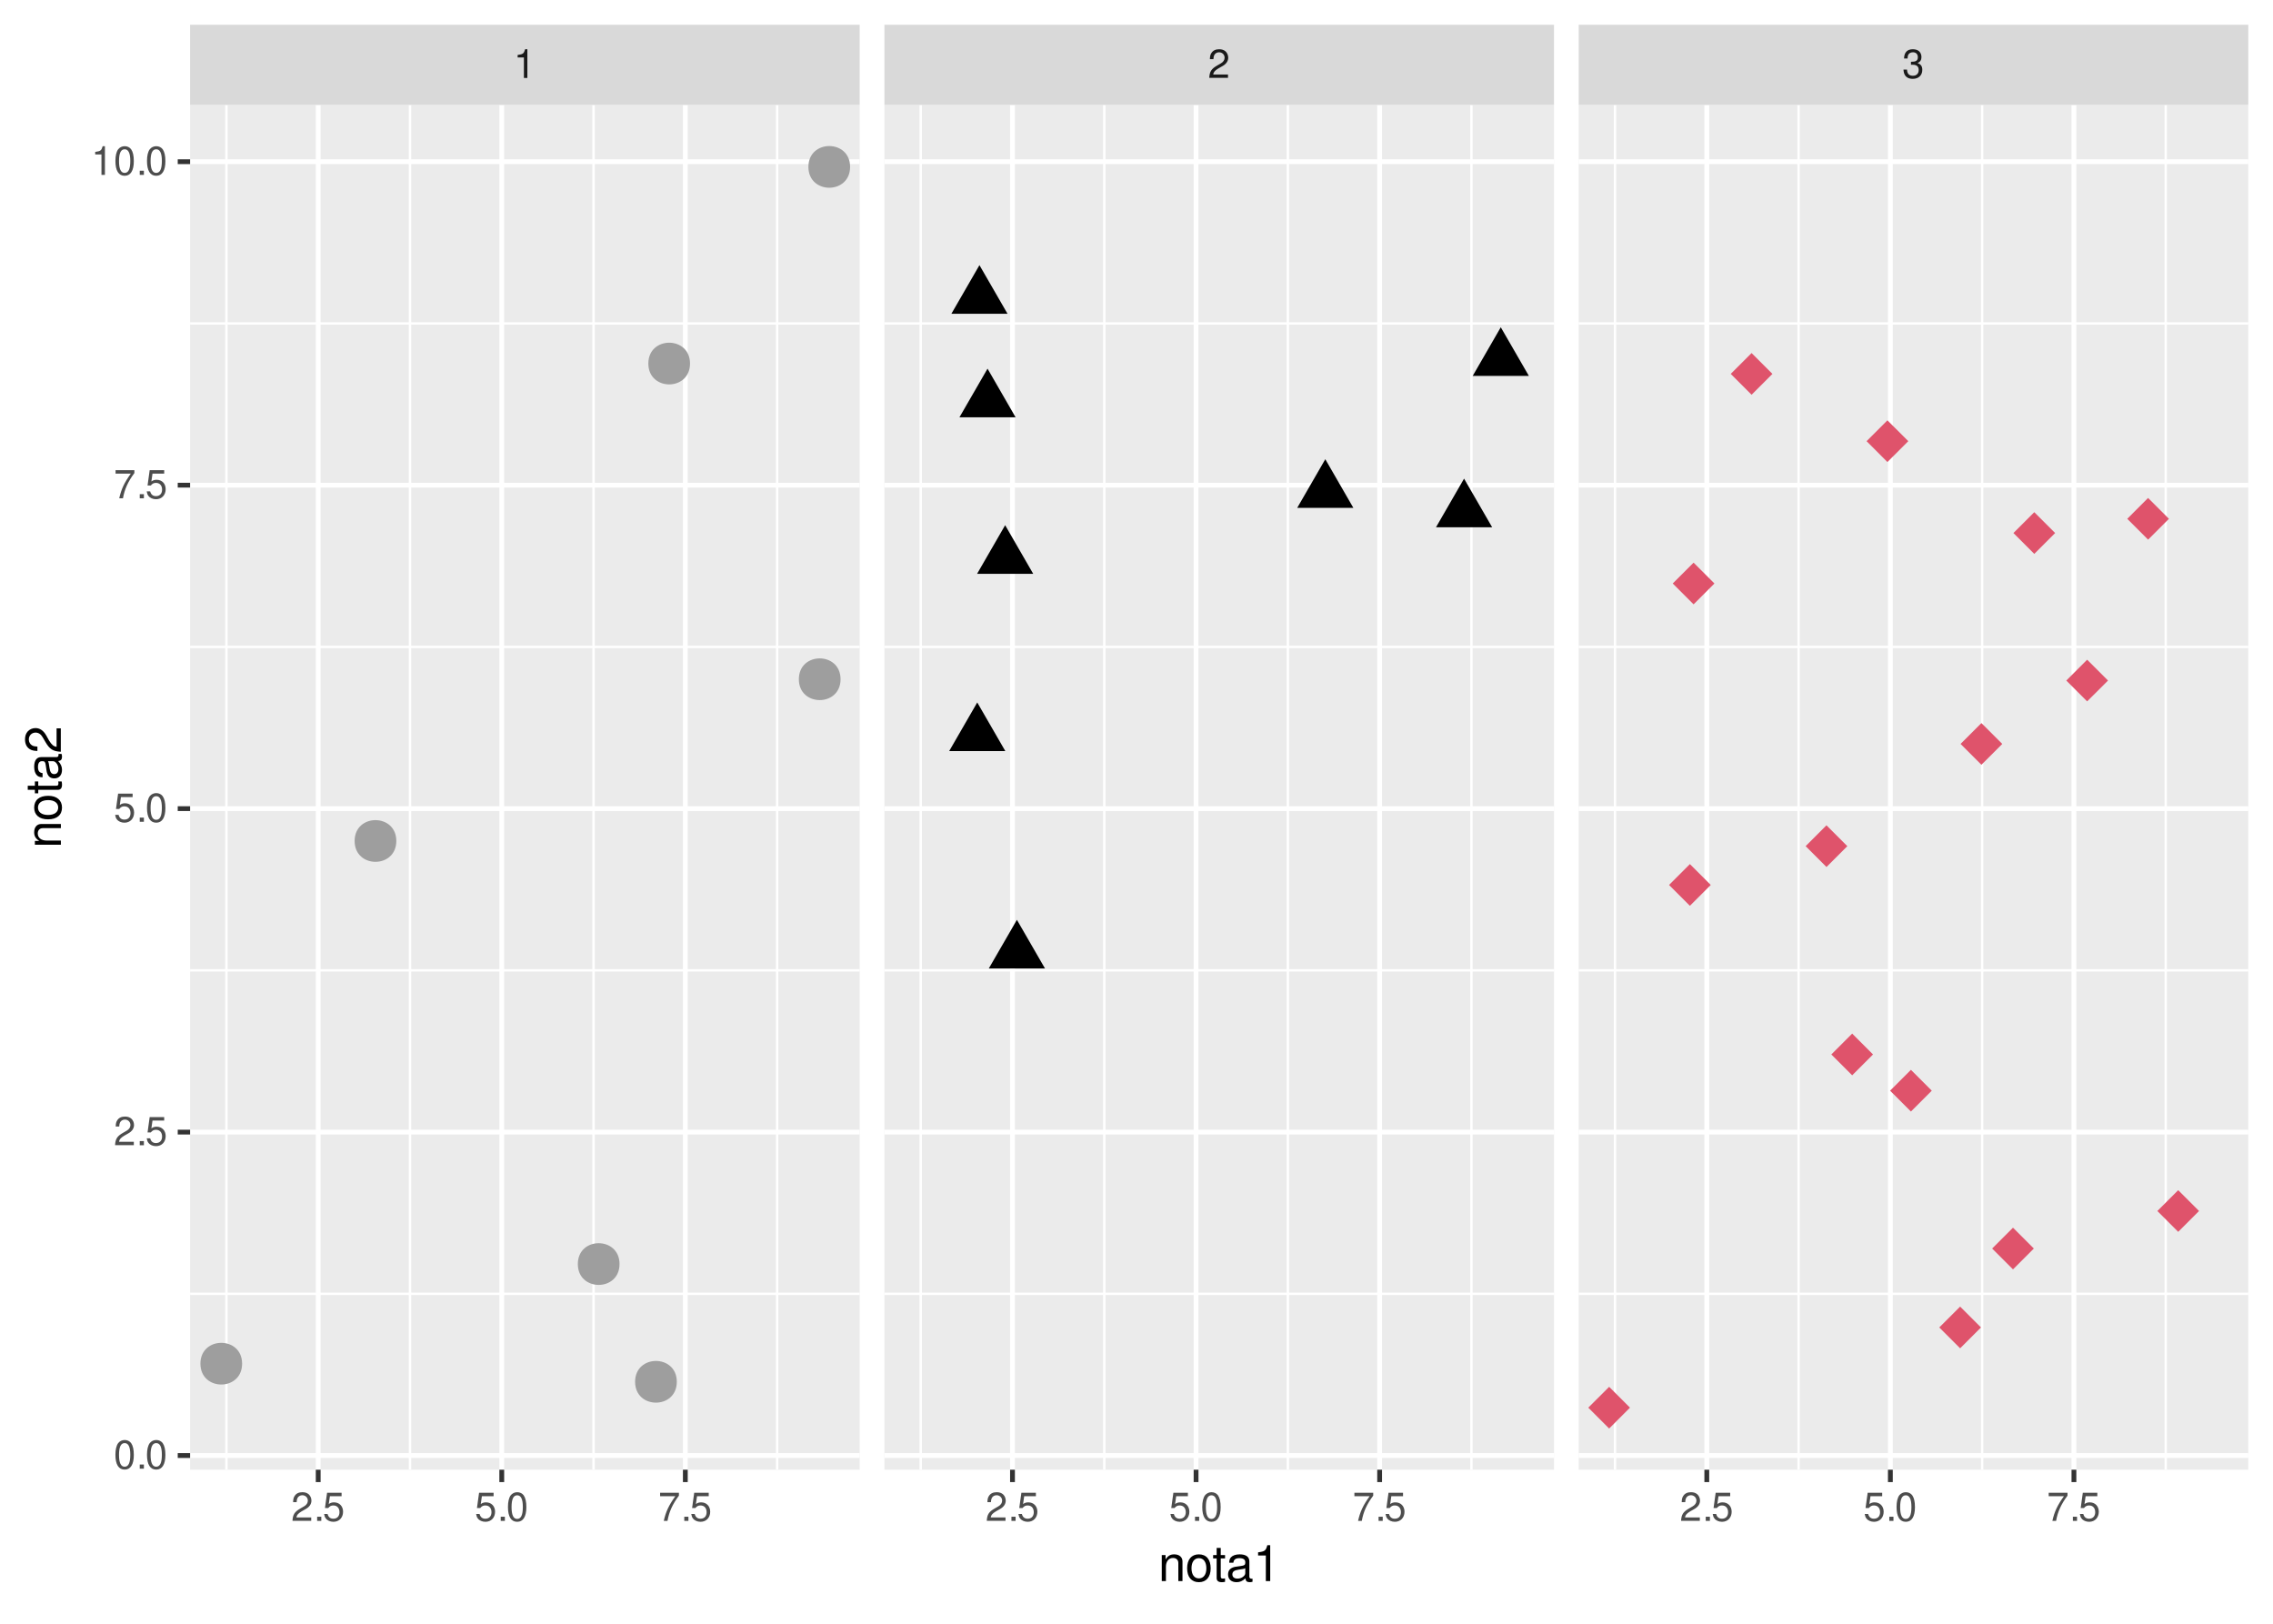 <?xml version="1.0" encoding="UTF-8"?>
<svg xmlns="http://www.w3.org/2000/svg" xmlns:xlink="http://www.w3.org/1999/xlink" width="504" height="360" viewBox="0 0 504 360">
<defs>
<g>
<g id="glyph-0-0">
<path d="M 2.281 -4.531 L 2.281 0 L 3.047 0 L 3.047 -6.359 L 2.547 -6.359 C 2.266 -5.391 2.094 -5.25 0.891 -5.094 L 0.891 -4.531 Z M 2.281 -4.531 "/>
</g>
<g id="glyph-0-1">
<path d="M 4.453 -0.766 L 1.172 -0.766 C 1.25 -1.297 1.531 -1.625 2.297 -2.094 L 3.172 -2.594 C 4.047 -3.062 4.5 -3.719 4.5 -4.5 C 4.5 -5.031 4.281 -5.531 3.922 -5.875 C 3.547 -6.203 3.094 -6.359 2.5 -6.359 C 1.703 -6.359 1.125 -6.078 0.781 -5.531 C 0.547 -5.203 0.453 -4.797 0.438 -4.156 L 1.219 -4.156 C 1.234 -4.594 1.297 -4.844 1.406 -5.062 C 1.594 -5.438 2 -5.688 2.469 -5.688 C 3.172 -5.688 3.703 -5.172 3.703 -4.484 C 3.703 -3.969 3.406 -3.531 2.859 -3.219 L 2.047 -2.75 C 0.75 -2 0.375 -1.406 0.297 -0.016 L 4.453 -0.016 Z M 4.453 -0.766 "/>
</g>
<g id="glyph-0-2">
<path d="M 1.938 -2.922 L 2.359 -2.922 C 3.203 -2.922 3.656 -2.531 3.656 -1.766 C 3.656 -0.969 3.172 -0.484 2.375 -0.484 C 1.516 -0.484 1.109 -0.922 1.062 -1.844 L 0.281 -1.844 C 0.312 -1.344 0.406 -1 0.547 -0.719 C 0.875 -0.109 1.484 0.203 2.344 0.203 C 3.625 0.203 4.453 -0.578 4.453 -1.781 C 4.453 -2.594 4.141 -3.031 3.391 -3.297 C 3.969 -3.531 4.266 -3.969 4.266 -4.609 C 4.266 -5.703 3.547 -6.359 2.359 -6.359 C 1.109 -6.359 0.438 -5.656 0.406 -4.312 L 1.188 -4.312 C 1.203 -4.703 1.234 -4.922 1.328 -5.109 C 1.5 -5.469 1.891 -5.688 2.375 -5.688 C 3.062 -5.688 3.469 -5.266 3.469 -4.578 C 3.469 -4.141 3.312 -3.859 2.969 -3.719 C 2.766 -3.625 2.484 -3.594 1.938 -3.578 Z M 1.938 -2.922 "/>
</g>
<g id="glyph-0-3">
<path d="M 1.688 -0.922 L 0.766 -0.922 L 0.766 0 L 1.688 0 Z M 1.688 -0.922 "/>
</g>
<g id="glyph-0-4">
<path d="M 4.188 -6.234 L 0.969 -6.234 L 0.5 -2.844 L 1.219 -2.844 C 1.578 -3.266 1.875 -3.422 2.359 -3.422 C 3.203 -3.422 3.719 -2.844 3.719 -1.922 C 3.719 -1.031 3.203 -0.484 2.359 -0.484 C 1.688 -0.484 1.266 -0.828 1.078 -1.531 L 0.312 -1.531 C 0.406 -1.016 0.5 -0.781 0.688 -0.547 C 1.031 -0.078 1.672 0.203 2.375 0.203 C 3.641 0.203 4.516 -0.719 4.516 -2.031 C 4.516 -3.266 3.688 -4.109 2.5 -4.109 C 2.062 -4.109 1.703 -4 1.344 -3.734 L 1.594 -5.469 L 4.188 -5.469 Z M 4.188 -6.234 "/>
</g>
<g id="glyph-0-5">
<path d="M 2.422 -6.359 C 1.844 -6.359 1.312 -6.094 0.984 -5.672 C 0.578 -5.109 0.375 -4.25 0.375 -3.078 C 0.375 -0.938 1.078 0.203 2.422 0.203 C 3.734 0.203 4.453 -0.938 4.453 -3.031 C 4.453 -4.25 4.266 -5.078 3.859 -5.672 C 3.531 -6.109 3.016 -6.359 2.422 -6.359 Z M 2.422 -5.672 C 3.25 -5.672 3.672 -4.828 3.672 -3.094 C 3.672 -1.281 3.266 -0.438 2.406 -0.438 C 1.578 -0.438 1.172 -1.312 1.172 -3.062 C 1.172 -4.828 1.578 -5.672 2.422 -5.672 Z M 2.422 -5.672 "/>
</g>
<g id="glyph-0-6">
<path d="M 4.578 -6.234 L 0.406 -6.234 L 0.406 -5.469 L 3.781 -5.469 C 2.281 -3.359 1.688 -2.047 1.219 0 L 2.047 0 C 2.391 -2 3.172 -3.719 4.578 -5.594 Z M 4.578 -6.234 "/>
</g>
<g id="glyph-1-0">
<path d="M 0.766 -5.766 L 0.766 0 L 1.688 0 L 1.688 -3.172 C 1.688 -4.359 2.312 -5.125 3.25 -5.125 C 3.984 -5.125 4.438 -4.688 4.438 -4 L 4.438 0 L 5.359 0 L 5.359 -4.359 C 5.359 -5.312 4.641 -5.922 3.531 -5.922 C 2.672 -5.922 2.125 -5.594 1.609 -4.797 L 1.609 -5.766 Z M 0.766 -5.766 "/>
</g>
<g id="glyph-1-1">
<path d="M 2.984 -5.922 C 1.359 -5.922 0.391 -4.781 0.391 -2.844 C 0.391 -0.891 1.359 0.25 3 0.25 C 4.625 0.25 5.609 -0.906 5.609 -2.797 C 5.609 -4.797 4.656 -5.922 2.984 -5.922 Z M 3 -5.078 C 4.031 -5.078 4.656 -4.234 4.656 -2.812 C 4.656 -1.438 4.016 -0.594 3 -0.594 C 1.984 -0.594 1.359 -1.438 1.359 -2.844 C 1.359 -4.234 1.984 -5.078 3 -5.078 Z M 3 -5.078 "/>
</g>
<g id="glyph-1-2">
<path d="M 2.797 -5.766 L 1.844 -5.766 L 1.844 -7.344 L 0.938 -7.344 L 0.938 -5.766 L 0.156 -5.766 L 0.156 -5.016 L 0.938 -5.016 L 0.938 -0.656 C 0.938 -0.062 1.328 0.25 2.047 0.25 C 2.281 0.25 2.484 0.234 2.797 0.172 L 2.797 -0.594 C 2.656 -0.562 2.547 -0.547 2.359 -0.547 C 1.953 -0.547 1.844 -0.656 1.844 -1.062 L 1.844 -5.016 L 2.797 -5.016 Z M 2.797 -5.766 "/>
</g>
<g id="glyph-1-3">
<path d="M 5.891 -0.531 C 5.781 -0.516 5.734 -0.516 5.688 -0.516 C 5.375 -0.516 5.188 -0.688 5.188 -0.969 L 5.188 -4.359 C 5.188 -5.375 4.438 -5.922 3.031 -5.922 C 2.172 -5.922 1.5 -5.688 1.109 -5.266 C 0.844 -4.969 0.734 -4.625 0.719 -4.062 L 1.641 -4.062 C 1.719 -4.766 2.141 -5.078 2.984 -5.078 C 3.828 -5.078 4.281 -4.781 4.281 -4.219 L 4.281 -3.984 C 4.266 -3.594 4.062 -3.438 3.328 -3.344 C 2.031 -3.172 1.828 -3.141 1.469 -2.984 C 0.797 -2.703 0.469 -2.203 0.469 -1.453 C 0.469 -0.406 1.188 0.25 2.359 0.25 C 3.078 0.25 3.656 0 4.312 -0.594 C 4.375 0 4.656 0.25 5.266 0.25 C 5.453 0.25 5.578 0.234 5.891 0.156 Z M 4.281 -1.812 C 4.281 -1.5 4.188 -1.312 3.922 -1.062 C 3.547 -0.719 3.094 -0.547 2.547 -0.547 C 1.844 -0.547 1.422 -0.891 1.422 -1.469 C 1.422 -2.078 1.812 -2.391 2.812 -2.531 C 3.781 -2.656 3.969 -2.703 4.281 -2.844 Z M 4.281 -1.812 "/>
</g>
<g id="glyph-1-4">
<path d="M 2.844 -5.672 L 2.844 0 L 3.812 0 L 3.812 -7.953 L 3.172 -7.953 C 2.844 -6.734 2.625 -6.562 1.125 -6.375 L 1.125 -5.672 Z M 2.844 -5.672 "/>
</g>
<g id="glyph-2-0">
<path d="M -5.766 -0.766 L 0 -0.766 L 0 -1.688 L -3.172 -1.688 C -4.359 -1.688 -5.125 -2.312 -5.125 -3.25 C -5.125 -3.984 -4.688 -4.438 -4 -4.438 L 0 -4.438 L 0 -5.359 L -4.359 -5.359 C -5.312 -5.359 -5.922 -4.641 -5.922 -3.531 C -5.922 -2.672 -5.594 -2.125 -4.797 -1.609 L -5.766 -1.609 Z M -5.766 -0.766 "/>
</g>
<g id="glyph-2-1">
<path d="M -5.922 -2.984 C -5.922 -1.359 -4.781 -0.391 -2.844 -0.391 C -0.891 -0.391 0.25 -1.359 0.25 -3 C 0.25 -4.625 -0.906 -5.609 -2.797 -5.609 C -4.797 -5.609 -5.922 -4.656 -5.922 -2.984 Z M -5.078 -3 C -5.078 -4.031 -4.234 -4.656 -2.812 -4.656 C -1.438 -4.656 -0.594 -4.016 -0.594 -3 C -0.594 -1.984 -1.438 -1.359 -2.844 -1.359 C -4.234 -1.359 -5.078 -1.984 -5.078 -3 Z M -5.078 -3 "/>
</g>
<g id="glyph-2-2">
<path d="M -5.766 -2.797 L -5.766 -1.844 L -7.344 -1.844 L -7.344 -0.938 L -5.766 -0.938 L -5.766 -0.156 L -5.016 -0.156 L -5.016 -0.938 L -0.656 -0.938 C -0.062 -0.938 0.25 -1.328 0.25 -2.047 C 0.25 -2.281 0.234 -2.484 0.172 -2.797 L -0.594 -2.797 C -0.562 -2.656 -0.547 -2.547 -0.547 -2.359 C -0.547 -1.953 -0.656 -1.844 -1.062 -1.844 L -5.016 -1.844 L -5.016 -2.797 Z M -5.766 -2.797 "/>
</g>
<g id="glyph-2-3">
<path d="M -0.531 -5.891 C -0.516 -5.781 -0.516 -5.734 -0.516 -5.688 C -0.516 -5.375 -0.688 -5.188 -0.969 -5.188 L -4.359 -5.188 C -5.375 -5.188 -5.922 -4.438 -5.922 -3.031 C -5.922 -2.172 -5.688 -1.5 -5.266 -1.109 C -4.969 -0.844 -4.625 -0.734 -4.062 -0.719 L -4.062 -1.641 C -4.766 -1.719 -5.078 -2.141 -5.078 -2.984 C -5.078 -3.828 -4.781 -4.281 -4.219 -4.281 L -3.984 -4.281 C -3.594 -4.266 -3.438 -4.062 -3.344 -3.328 C -3.172 -2.031 -3.141 -1.828 -2.984 -1.469 C -2.703 -0.797 -2.203 -0.469 -1.453 -0.469 C -0.406 -0.469 0.25 -1.188 0.25 -2.359 C 0.25 -3.078 0 -3.656 -0.594 -4.312 C 0 -4.375 0.25 -4.656 0.25 -5.266 C 0.25 -5.453 0.234 -5.578 0.156 -5.891 Z M -1.812 -4.281 C -1.5 -4.281 -1.312 -4.188 -1.062 -3.922 C -0.719 -3.547 -0.547 -3.094 -0.547 -2.547 C -0.547 -1.844 -0.891 -1.422 -1.469 -1.422 C -2.078 -1.422 -2.391 -1.812 -2.531 -2.812 C -2.656 -3.781 -2.703 -3.969 -2.844 -4.281 Z M -1.812 -4.281 "/>
</g>
<g id="glyph-2-4">
<path d="M -0.953 -5.562 L -0.953 -1.469 C -1.609 -1.562 -2.031 -1.906 -2.625 -2.875 L -3.234 -3.969 C -3.844 -5.062 -4.656 -5.625 -5.625 -5.625 C -6.297 -5.625 -6.906 -5.359 -7.344 -4.891 C -7.75 -4.438 -7.953 -3.859 -7.953 -3.125 C -7.953 -2.141 -7.594 -1.391 -6.922 -0.969 C -6.5 -0.688 -6 -0.578 -5.203 -0.547 L -5.203 -1.516 C -5.734 -1.547 -6.062 -1.609 -6.328 -1.75 C -6.812 -2 -7.109 -2.516 -7.109 -3.094 C -7.109 -3.969 -6.469 -4.625 -5.609 -4.625 C -4.969 -4.625 -4.422 -4.266 -4.031 -3.578 L -3.438 -2.562 C -2.5 -0.938 -1.75 -0.469 -0.016 -0.375 L -0.016 -5.562 Z M -0.953 -5.562 "/>
</g>
</g>
<clipPath id="clip-0">
<path clip-rule="nonzero" d="M 42.152 23.246 L 190.621 23.246 L 190.621 325.848 L 42.152 325.848 Z M 42.152 23.246 "/>
</clipPath>
<clipPath id="clip-1">
<path clip-rule="nonzero" d="M 42.152 286 L 190.621 286 L 190.621 288 L 42.152 288 Z M 42.152 286 "/>
</clipPath>
<clipPath id="clip-2">
<path clip-rule="nonzero" d="M 42.152 214 L 190.621 214 L 190.621 216 L 42.152 216 Z M 42.152 214 "/>
</clipPath>
<clipPath id="clip-3">
<path clip-rule="nonzero" d="M 42.152 143 L 190.621 143 L 190.621 144 L 42.152 144 Z M 42.152 143 "/>
</clipPath>
<clipPath id="clip-4">
<path clip-rule="nonzero" d="M 42.152 71 L 190.621 71 L 190.621 72 L 42.152 72 Z M 42.152 71 "/>
</clipPath>
<clipPath id="clip-5">
<path clip-rule="nonzero" d="M 49 23.246 L 51 23.246 L 51 325.848 L 49 325.848 Z M 49 23.246 "/>
</clipPath>
<clipPath id="clip-6">
<path clip-rule="nonzero" d="M 90 23.246 L 92 23.246 L 92 325.848 L 90 325.848 Z M 90 23.246 "/>
</clipPath>
<clipPath id="clip-7">
<path clip-rule="nonzero" d="M 131 23.246 L 132 23.246 L 132 325.848 L 131 325.848 Z M 131 23.246 "/>
</clipPath>
<clipPath id="clip-8">
<path clip-rule="nonzero" d="M 172 23.246 L 173 23.246 L 173 325.848 L 172 325.848 Z M 172 23.246 "/>
</clipPath>
<clipPath id="clip-9">
<path clip-rule="nonzero" d="M 42.152 322 L 190.621 322 L 190.621 324 L 42.152 324 Z M 42.152 322 "/>
</clipPath>
<clipPath id="clip-10">
<path clip-rule="nonzero" d="M 42.152 250 L 190.621 250 L 190.621 252 L 42.152 252 Z M 42.152 250 "/>
</clipPath>
<clipPath id="clip-11">
<path clip-rule="nonzero" d="M 42.152 178 L 190.621 178 L 190.621 180 L 42.152 180 Z M 42.152 178 "/>
</clipPath>
<clipPath id="clip-12">
<path clip-rule="nonzero" d="M 42.152 107 L 190.621 107 L 190.621 109 L 42.152 109 Z M 42.152 107 "/>
</clipPath>
<clipPath id="clip-13">
<path clip-rule="nonzero" d="M 42.152 35 L 190.621 35 L 190.621 37 L 42.152 37 Z M 42.152 35 "/>
</clipPath>
<clipPath id="clip-14">
<path clip-rule="nonzero" d="M 70 23.246 L 72 23.246 L 72 325.848 L 70 325.848 Z M 70 23.246 "/>
</clipPath>
<clipPath id="clip-15">
<path clip-rule="nonzero" d="M 110 23.246 L 112 23.246 L 112 325.848 L 110 325.848 Z M 110 23.246 "/>
</clipPath>
<clipPath id="clip-16">
<path clip-rule="nonzero" d="M 151 23.246 L 153 23.246 L 153 325.848 L 151 325.848 Z M 151 23.246 "/>
</clipPath>
<clipPath id="clip-17">
<path clip-rule="nonzero" d="M 196.102 23.246 L 344.57 23.246 L 344.57 325.848 L 196.102 325.848 Z M 196.102 23.246 "/>
</clipPath>
<clipPath id="clip-18">
<path clip-rule="nonzero" d="M 196.102 286 L 344.57 286 L 344.57 288 L 196.102 288 Z M 196.102 286 "/>
</clipPath>
<clipPath id="clip-19">
<path clip-rule="nonzero" d="M 196.102 214 L 344.57 214 L 344.57 216 L 196.102 216 Z M 196.102 214 "/>
</clipPath>
<clipPath id="clip-20">
<path clip-rule="nonzero" d="M 196.102 143 L 344.57 143 L 344.57 144 L 196.102 144 Z M 196.102 143 "/>
</clipPath>
<clipPath id="clip-21">
<path clip-rule="nonzero" d="M 196.102 71 L 344.57 71 L 344.57 72 L 196.102 72 Z M 196.102 71 "/>
</clipPath>
<clipPath id="clip-22">
<path clip-rule="nonzero" d="M 203 23.246 L 205 23.246 L 205 325.848 L 203 325.848 Z M 203 23.246 "/>
</clipPath>
<clipPath id="clip-23">
<path clip-rule="nonzero" d="M 244 23.246 L 246 23.246 L 246 325.848 L 244 325.848 Z M 244 23.246 "/>
</clipPath>
<clipPath id="clip-24">
<path clip-rule="nonzero" d="M 285 23.246 L 286 23.246 L 286 325.848 L 285 325.848 Z M 285 23.246 "/>
</clipPath>
<clipPath id="clip-25">
<path clip-rule="nonzero" d="M 325 23.246 L 327 23.246 L 327 325.848 L 325 325.848 Z M 325 23.246 "/>
</clipPath>
<clipPath id="clip-26">
<path clip-rule="nonzero" d="M 196.102 322 L 344.57 322 L 344.57 324 L 196.102 324 Z M 196.102 322 "/>
</clipPath>
<clipPath id="clip-27">
<path clip-rule="nonzero" d="M 196.102 250 L 344.57 250 L 344.57 252 L 196.102 252 Z M 196.102 250 "/>
</clipPath>
<clipPath id="clip-28">
<path clip-rule="nonzero" d="M 196.102 178 L 344.57 178 L 344.57 180 L 196.102 180 Z M 196.102 178 "/>
</clipPath>
<clipPath id="clip-29">
<path clip-rule="nonzero" d="M 196.102 107 L 344.57 107 L 344.57 109 L 196.102 109 Z M 196.102 107 "/>
</clipPath>
<clipPath id="clip-30">
<path clip-rule="nonzero" d="M 196.102 35 L 344.57 35 L 344.57 37 L 196.102 37 Z M 196.102 35 "/>
</clipPath>
<clipPath id="clip-31">
<path clip-rule="nonzero" d="M 223 23.246 L 226 23.246 L 226 325.848 L 223 325.848 Z M 223 23.246 "/>
</clipPath>
<clipPath id="clip-32">
<path clip-rule="nonzero" d="M 264 23.246 L 266 23.246 L 266 325.848 L 264 325.848 Z M 264 23.246 "/>
</clipPath>
<clipPath id="clip-33">
<path clip-rule="nonzero" d="M 305 23.246 L 307 23.246 L 307 325.848 L 305 325.848 Z M 305 23.246 "/>
</clipPath>
<clipPath id="clip-34">
<path clip-rule="nonzero" d="M 350.051 23.246 L 498.52 23.246 L 498.52 325.848 L 350.051 325.848 Z M 350.051 23.246 "/>
</clipPath>
<clipPath id="clip-35">
<path clip-rule="nonzero" d="M 350.051 286 L 498.52 286 L 498.52 288 L 350.051 288 Z M 350.051 286 "/>
</clipPath>
<clipPath id="clip-36">
<path clip-rule="nonzero" d="M 350.051 214 L 498.52 214 L 498.52 216 L 350.051 216 Z M 350.051 214 "/>
</clipPath>
<clipPath id="clip-37">
<path clip-rule="nonzero" d="M 350.051 143 L 498.52 143 L 498.52 144 L 350.051 144 Z M 350.051 143 "/>
</clipPath>
<clipPath id="clip-38">
<path clip-rule="nonzero" d="M 350.051 71 L 498.52 71 L 498.52 72 L 350.051 72 Z M 350.051 71 "/>
</clipPath>
<clipPath id="clip-39">
<path clip-rule="nonzero" d="M 357 23.246 L 359 23.246 L 359 325.848 L 357 325.848 Z M 357 23.246 "/>
</clipPath>
<clipPath id="clip-40">
<path clip-rule="nonzero" d="M 398 23.246 L 400 23.246 L 400 325.848 L 398 325.848 Z M 398 23.246 "/>
</clipPath>
<clipPath id="clip-41">
<path clip-rule="nonzero" d="M 439 23.246 L 440 23.246 L 440 325.848 L 439 325.848 Z M 439 23.246 "/>
</clipPath>
<clipPath id="clip-42">
<path clip-rule="nonzero" d="M 479 23.246 L 481 23.246 L 481 325.848 L 479 325.848 Z M 479 23.246 "/>
</clipPath>
<clipPath id="clip-43">
<path clip-rule="nonzero" d="M 350.051 322 L 498.52 322 L 498.52 324 L 350.051 324 Z M 350.051 322 "/>
</clipPath>
<clipPath id="clip-44">
<path clip-rule="nonzero" d="M 350.051 250 L 498.52 250 L 498.52 252 L 350.051 252 Z M 350.051 250 "/>
</clipPath>
<clipPath id="clip-45">
<path clip-rule="nonzero" d="M 350.051 178 L 498.52 178 L 498.52 180 L 350.051 180 Z M 350.051 178 "/>
</clipPath>
<clipPath id="clip-46">
<path clip-rule="nonzero" d="M 350.051 107 L 498.52 107 L 498.52 109 L 350.051 109 Z M 350.051 107 "/>
</clipPath>
<clipPath id="clip-47">
<path clip-rule="nonzero" d="M 350.051 35 L 498.52 35 L 498.52 37 L 350.051 37 Z M 350.051 35 "/>
</clipPath>
<clipPath id="clip-48">
<path clip-rule="nonzero" d="M 377 23.246 L 379 23.246 L 379 325.848 L 377 325.848 Z M 377 23.246 "/>
</clipPath>
<clipPath id="clip-49">
<path clip-rule="nonzero" d="M 418 23.246 L 420 23.246 L 420 325.848 L 418 325.848 Z M 418 23.246 "/>
</clipPath>
<clipPath id="clip-50">
<path clip-rule="nonzero" d="M 459 23.246 L 461 23.246 L 461 325.848 L 459 325.848 Z M 459 23.246 "/>
</clipPath>
<clipPath id="clip-51">
<path clip-rule="nonzero" d="M 42.152 5.48 L 190.621 5.48 L 190.621 23.246 L 42.152 23.246 Z M 42.152 5.48 "/>
</clipPath>
<clipPath id="clip-52">
<path clip-rule="nonzero" d="M 196.102 5.48 L 344.57 5.48 L 344.57 23.246 L 196.102 23.246 Z M 196.102 5.48 "/>
</clipPath>
<clipPath id="clip-53">
<path clip-rule="nonzero" d="M 350.051 5.48 L 498.52 5.48 L 498.52 23.246 L 350.051 23.246 Z M 350.051 5.48 "/>
</clipPath>
</defs>
<rect x="-50.4" y="-36" width="604.8" height="432" fill="rgb(100%, 100%, 100%)" fill-opacity="1"/>
<rect x="-50.4" y="-36" width="604.8" height="432" fill="rgb(100%, 100%, 100%)" fill-opacity="1"/>
<path fill="none" stroke-width="1.067" stroke-linecap="round" stroke-linejoin="round" stroke="rgb(100%, 100%, 100%)" stroke-opacity="1" stroke-miterlimit="10" d="M 0 360 L 504 360 L 504 0 L 0 0 Z M 0 360 "/>
<g clip-path="url(#clip-0)">
<path fill-rule="nonzero" fill="rgb(92.157%, 92.157%, 92.157%)" fill-opacity="1" d="M 42.152 325.848 L 190.621 325.848 L 190.621 23.246 L 42.152 23.246 Z M 42.152 325.848 "/>
</g>
<g clip-path="url(#clip-1)">
<path fill="none" stroke-width="0.533" stroke-linecap="butt" stroke-linejoin="round" stroke="rgb(100%, 100%, 100%)" stroke-opacity="1" stroke-miterlimit="10" d="M 42.152 286.852 L 190.621 286.852 "/>
</g>
<g clip-path="url(#clip-2)">
<path fill="none" stroke-width="0.533" stroke-linecap="butt" stroke-linejoin="round" stroke="rgb(100%, 100%, 100%)" stroke-opacity="1" stroke-miterlimit="10" d="M 42.152 215.137 L 190.621 215.137 "/>
</g>
<g clip-path="url(#clip-3)">
<path fill="none" stroke-width="0.533" stroke-linecap="butt" stroke-linejoin="round" stroke="rgb(100%, 100%, 100%)" stroke-opacity="1" stroke-miterlimit="10" d="M 42.152 143.426 L 190.621 143.426 "/>
</g>
<g clip-path="url(#clip-4)">
<path fill="none" stroke-width="0.533" stroke-linecap="butt" stroke-linejoin="round" stroke="rgb(100%, 100%, 100%)" stroke-opacity="1" stroke-miterlimit="10" d="M 42.152 71.711 L 190.621 71.711 "/>
</g>
<g clip-path="url(#clip-5)">
<path fill="none" stroke-width="0.533" stroke-linecap="butt" stroke-linejoin="round" stroke="rgb(100%, 100%, 100%)" stroke-opacity="1" stroke-miterlimit="10" d="M 50.203 325.848 L 50.203 23.246 "/>
</g>
<g clip-path="url(#clip-6)">
<path fill="none" stroke-width="0.533" stroke-linecap="butt" stroke-linejoin="round" stroke="rgb(100%, 100%, 100%)" stroke-opacity="1" stroke-miterlimit="10" d="M 90.906 325.848 L 90.906 23.246 "/>
</g>
<g clip-path="url(#clip-7)">
<path fill="none" stroke-width="0.533" stroke-linecap="butt" stroke-linejoin="round" stroke="rgb(100%, 100%, 100%)" stroke-opacity="1" stroke-miterlimit="10" d="M 131.609 325.848 L 131.609 23.246 "/>
</g>
<g clip-path="url(#clip-8)">
<path fill="none" stroke-width="0.533" stroke-linecap="butt" stroke-linejoin="round" stroke="rgb(100%, 100%, 100%)" stroke-opacity="1" stroke-miterlimit="10" d="M 172.312 325.848 L 172.312 23.246 "/>
</g>
<g clip-path="url(#clip-9)">
<path fill="none" stroke-width="1.067" stroke-linecap="butt" stroke-linejoin="round" stroke="rgb(100%, 100%, 100%)" stroke-opacity="1" stroke-miterlimit="10" d="M 42.152 322.707 L 190.621 322.707 "/>
</g>
<g clip-path="url(#clip-10)">
<path fill="none" stroke-width="1.067" stroke-linecap="butt" stroke-linejoin="round" stroke="rgb(100%, 100%, 100%)" stroke-opacity="1" stroke-miterlimit="10" d="M 42.152 250.996 L 190.621 250.996 "/>
</g>
<g clip-path="url(#clip-11)">
<path fill="none" stroke-width="1.067" stroke-linecap="butt" stroke-linejoin="round" stroke="rgb(100%, 100%, 100%)" stroke-opacity="1" stroke-miterlimit="10" d="M 42.152 179.281 L 190.621 179.281 "/>
</g>
<g clip-path="url(#clip-12)">
<path fill="none" stroke-width="1.067" stroke-linecap="butt" stroke-linejoin="round" stroke="rgb(100%, 100%, 100%)" stroke-opacity="1" stroke-miterlimit="10" d="M 42.152 107.566 L 190.621 107.566 "/>
</g>
<g clip-path="url(#clip-13)">
<path fill="none" stroke-width="1.067" stroke-linecap="butt" stroke-linejoin="round" stroke="rgb(100%, 100%, 100%)" stroke-opacity="1" stroke-miterlimit="10" d="M 42.152 35.855 L 190.621 35.855 "/>
</g>
<g clip-path="url(#clip-14)">
<path fill="none" stroke-width="1.067" stroke-linecap="butt" stroke-linejoin="round" stroke="rgb(100%, 100%, 100%)" stroke-opacity="1" stroke-miterlimit="10" d="M 70.555 325.848 L 70.555 23.246 "/>
</g>
<g clip-path="url(#clip-15)">
<path fill="none" stroke-width="1.067" stroke-linecap="butt" stroke-linejoin="round" stroke="rgb(100%, 100%, 100%)" stroke-opacity="1" stroke-miterlimit="10" d="M 111.258 325.848 L 111.258 23.246 "/>
</g>
<g clip-path="url(#clip-16)">
<path fill="none" stroke-width="1.067" stroke-linecap="butt" stroke-linejoin="round" stroke="rgb(100%, 100%, 100%)" stroke-opacity="1" stroke-miterlimit="10" d="M 151.961 325.848 L 151.961 23.246 "/>
</g>
<path fill-rule="nonzero" fill="rgb(61.961%, 61.961%, 61.961%)" fill-opacity="1" d="M 150.07 306.359 C 150.07 312.52 140.824 312.52 140.824 306.359 C 140.824 300.195 150.07 300.195 150.07 306.359 "/>
<path fill-rule="nonzero" fill="rgb(61.961%, 61.961%, 61.961%)" fill-opacity="1" d="M 137.371 280.254 C 137.371 286.418 128.125 286.418 128.125 280.254 C 128.125 274.09 137.371 274.09 137.371 280.254 "/>
<path fill-rule="nonzero" fill="rgb(61.961%, 61.961%, 61.961%)" fill-opacity="1" d="M 188.496 37 C 188.496 43.164 179.25 43.164 179.25 37 C 179.25 30.84 188.496 30.84 188.496 37 "/>
<path fill-rule="nonzero" fill="rgb(61.961%, 61.961%, 61.961%)" fill-opacity="1" d="M 186.379 150.594 C 186.379 156.758 177.133 156.758 177.133 150.594 C 177.133 144.434 186.379 144.434 186.379 150.594 "/>
<path fill-rule="nonzero" fill="rgb(61.961%, 61.961%, 61.961%)" fill-opacity="1" d="M 53.684 302.34 C 53.684 308.504 44.441 308.504 44.441 302.34 C 44.441 296.18 53.684 296.18 53.684 302.34 "/>
<path fill-rule="nonzero" fill="rgb(61.961%, 61.961%, 61.961%)" fill-opacity="1" d="M 87.875 186.453 C 87.875 192.617 78.633 192.617 78.633 186.453 C 78.633 180.289 87.875 180.289 87.875 186.453 "/>
<path fill-rule="nonzero" fill="rgb(61.961%, 61.961%, 61.961%)" fill-opacity="1" d="M 153 80.602 C 153 86.766 143.758 86.766 143.758 80.602 C 143.758 74.441 153 74.441 153 80.602 "/>
<g clip-path="url(#clip-17)">
<path fill-rule="nonzero" fill="rgb(92.157%, 92.157%, 92.157%)" fill-opacity="1" d="M 196.102 325.848 L 344.57 325.848 L 344.57 23.246 L 196.102 23.246 Z M 196.102 325.848 "/>
</g>
<g clip-path="url(#clip-18)">
<path fill="none" stroke-width="0.533" stroke-linecap="butt" stroke-linejoin="round" stroke="rgb(100%, 100%, 100%)" stroke-opacity="1" stroke-miterlimit="10" d="M 196.102 286.852 L 344.57 286.852 "/>
</g>
<g clip-path="url(#clip-19)">
<path fill="none" stroke-width="0.533" stroke-linecap="butt" stroke-linejoin="round" stroke="rgb(100%, 100%, 100%)" stroke-opacity="1" stroke-miterlimit="10" d="M 196.102 215.137 L 344.57 215.137 "/>
</g>
<g clip-path="url(#clip-20)">
<path fill="none" stroke-width="0.533" stroke-linecap="butt" stroke-linejoin="round" stroke="rgb(100%, 100%, 100%)" stroke-opacity="1" stroke-miterlimit="10" d="M 196.102 143.426 L 344.57 143.426 "/>
</g>
<g clip-path="url(#clip-21)">
<path fill="none" stroke-width="0.533" stroke-linecap="butt" stroke-linejoin="round" stroke="rgb(100%, 100%, 100%)" stroke-opacity="1" stroke-miterlimit="10" d="M 196.102 71.711 L 344.57 71.711 "/>
</g>
<g clip-path="url(#clip-22)">
<path fill="none" stroke-width="0.533" stroke-linecap="butt" stroke-linejoin="round" stroke="rgb(100%, 100%, 100%)" stroke-opacity="1" stroke-miterlimit="10" d="M 204.152 325.848 L 204.152 23.246 "/>
</g>
<g clip-path="url(#clip-23)">
<path fill="none" stroke-width="0.533" stroke-linecap="butt" stroke-linejoin="round" stroke="rgb(100%, 100%, 100%)" stroke-opacity="1" stroke-miterlimit="10" d="M 244.855 325.848 L 244.855 23.246 "/>
</g>
<g clip-path="url(#clip-24)">
<path fill="none" stroke-width="0.533" stroke-linecap="butt" stroke-linejoin="round" stroke="rgb(100%, 100%, 100%)" stroke-opacity="1" stroke-miterlimit="10" d="M 285.559 325.848 L 285.559 23.246 "/>
</g>
<g clip-path="url(#clip-25)">
<path fill="none" stroke-width="0.533" stroke-linecap="butt" stroke-linejoin="round" stroke="rgb(100%, 100%, 100%)" stroke-opacity="1" stroke-miterlimit="10" d="M 326.262 325.848 L 326.262 23.246 "/>
</g>
<g clip-path="url(#clip-26)">
<path fill="none" stroke-width="1.067" stroke-linecap="butt" stroke-linejoin="round" stroke="rgb(100%, 100%, 100%)" stroke-opacity="1" stroke-miterlimit="10" d="M 196.102 322.707 L 344.57 322.707 "/>
</g>
<g clip-path="url(#clip-27)">
<path fill="none" stroke-width="1.067" stroke-linecap="butt" stroke-linejoin="round" stroke="rgb(100%, 100%, 100%)" stroke-opacity="1" stroke-miterlimit="10" d="M 196.102 250.996 L 344.57 250.996 "/>
</g>
<g clip-path="url(#clip-28)">
<path fill="none" stroke-width="1.067" stroke-linecap="butt" stroke-linejoin="round" stroke="rgb(100%, 100%, 100%)" stroke-opacity="1" stroke-miterlimit="10" d="M 196.102 179.281 L 344.57 179.281 "/>
</g>
<g clip-path="url(#clip-29)">
<path fill="none" stroke-width="1.067" stroke-linecap="butt" stroke-linejoin="round" stroke="rgb(100%, 100%, 100%)" stroke-opacity="1" stroke-miterlimit="10" d="M 196.102 107.566 L 344.57 107.566 "/>
</g>
<g clip-path="url(#clip-30)">
<path fill="none" stroke-width="1.067" stroke-linecap="butt" stroke-linejoin="round" stroke="rgb(100%, 100%, 100%)" stroke-opacity="1" stroke-miterlimit="10" d="M 196.102 35.855 L 344.57 35.855 "/>
</g>
<g clip-path="url(#clip-31)">
<path fill="none" stroke-width="1.067" stroke-linecap="butt" stroke-linejoin="round" stroke="rgb(100%, 100%, 100%)" stroke-opacity="1" stroke-miterlimit="10" d="M 224.504 325.848 L 224.504 23.246 "/>
</g>
<g clip-path="url(#clip-32)">
<path fill="none" stroke-width="1.067" stroke-linecap="butt" stroke-linejoin="round" stroke="rgb(100%, 100%, 100%)" stroke-opacity="1" stroke-miterlimit="10" d="M 265.207 325.848 L 265.207 23.246 "/>
</g>
<g clip-path="url(#clip-33)">
<path fill="none" stroke-width="1.067" stroke-linecap="butt" stroke-linejoin="round" stroke="rgb(100%, 100%, 100%)" stroke-opacity="1" stroke-miterlimit="10" d="M 305.91 325.848 L 305.91 23.246 "/>
</g>
<path fill-rule="nonzero" fill="rgb(0%, 0%, 0%)" fill-opacity="1" d="M 218.969 81.734 L 225.191 92.516 L 212.742 92.516 Z M 218.969 81.734 "/>
<path fill-rule="nonzero" fill="rgb(0%, 0%, 0%)" fill-opacity="1" d="M 217.176 58.785 L 223.402 69.566 L 210.953 69.566 Z M 217.176 58.785 "/>
<path fill-rule="nonzero" fill="rgb(0%, 0%, 0%)" fill-opacity="1" d="M 222.875 116.441 L 229.102 127.227 L 216.648 127.227 Z M 222.875 116.441 "/>
<path fill-rule="nonzero" fill="rgb(0%, 0%, 0%)" fill-opacity="1" d="M 324.633 106.117 L 330.859 116.898 L 318.41 116.898 Z M 324.633 106.117 "/>
<path fill-rule="nonzero" fill="rgb(0%, 0%, 0%)" fill-opacity="1" d="M 293.863 101.812 L 300.086 112.598 L 287.637 112.598 Z M 293.863 101.812 "/>
<path fill-rule="nonzero" fill="rgb(0%, 0%, 0%)" fill-opacity="1" d="M 225.48 203.934 L 231.707 214.715 L 219.254 214.715 Z M 225.48 203.934 "/>
<path fill-rule="nonzero" fill="rgb(0%, 0%, 0%)" fill-opacity="1" d="M 332.773 72.555 L 339 83.336 L 326.551 83.336 Z M 332.773 72.555 "/>
<path fill-rule="nonzero" fill="rgb(0%, 0%, 0%)" fill-opacity="1" d="M 216.688 155.742 L 222.914 166.523 L 210.465 166.523 Z M 216.688 155.742 "/>
<g clip-path="url(#clip-34)">
<path fill-rule="nonzero" fill="rgb(92.157%, 92.157%, 92.157%)" fill-opacity="1" d="M 350.051 325.848 L 498.52 325.848 L 498.52 23.246 L 350.051 23.246 Z M 350.051 325.848 "/>
</g>
<g clip-path="url(#clip-35)">
<path fill="none" stroke-width="0.533" stroke-linecap="butt" stroke-linejoin="round" stroke="rgb(100%, 100%, 100%)" stroke-opacity="1" stroke-miterlimit="10" d="M 350.051 286.852 L 498.52 286.852 "/>
</g>
<g clip-path="url(#clip-36)">
<path fill="none" stroke-width="0.533" stroke-linecap="butt" stroke-linejoin="round" stroke="rgb(100%, 100%, 100%)" stroke-opacity="1" stroke-miterlimit="10" d="M 350.051 215.137 L 498.52 215.137 "/>
</g>
<g clip-path="url(#clip-37)">
<path fill="none" stroke-width="0.533" stroke-linecap="butt" stroke-linejoin="round" stroke="rgb(100%, 100%, 100%)" stroke-opacity="1" stroke-miterlimit="10" d="M 350.051 143.426 L 498.52 143.426 "/>
</g>
<g clip-path="url(#clip-38)">
<path fill="none" stroke-width="0.533" stroke-linecap="butt" stroke-linejoin="round" stroke="rgb(100%, 100%, 100%)" stroke-opacity="1" stroke-miterlimit="10" d="M 350.051 71.711 L 498.52 71.711 "/>
</g>
<g clip-path="url(#clip-39)">
<path fill="none" stroke-width="0.533" stroke-linecap="butt" stroke-linejoin="round" stroke="rgb(100%, 100%, 100%)" stroke-opacity="1" stroke-miterlimit="10" d="M 358.102 325.848 L 358.102 23.246 "/>
</g>
<g clip-path="url(#clip-40)">
<path fill="none" stroke-width="0.533" stroke-linecap="butt" stroke-linejoin="round" stroke="rgb(100%, 100%, 100%)" stroke-opacity="1" stroke-miterlimit="10" d="M 398.805 325.848 L 398.805 23.246 "/>
</g>
<g clip-path="url(#clip-41)">
<path fill="none" stroke-width="0.533" stroke-linecap="butt" stroke-linejoin="round" stroke="rgb(100%, 100%, 100%)" stroke-opacity="1" stroke-miterlimit="10" d="M 439.508 325.848 L 439.508 23.246 "/>
</g>
<g clip-path="url(#clip-42)">
<path fill="none" stroke-width="0.533" stroke-linecap="butt" stroke-linejoin="round" stroke="rgb(100%, 100%, 100%)" stroke-opacity="1" stroke-miterlimit="10" d="M 480.211 325.848 L 480.211 23.246 "/>
</g>
<g clip-path="url(#clip-43)">
<path fill="none" stroke-width="1.067" stroke-linecap="butt" stroke-linejoin="round" stroke="rgb(100%, 100%, 100%)" stroke-opacity="1" stroke-miterlimit="10" d="M 350.051 322.707 L 498.52 322.707 "/>
</g>
<g clip-path="url(#clip-44)">
<path fill="none" stroke-width="1.067" stroke-linecap="butt" stroke-linejoin="round" stroke="rgb(100%, 100%, 100%)" stroke-opacity="1" stroke-miterlimit="10" d="M 350.051 250.996 L 498.52 250.996 "/>
</g>
<g clip-path="url(#clip-45)">
<path fill="none" stroke-width="1.067" stroke-linecap="butt" stroke-linejoin="round" stroke="rgb(100%, 100%, 100%)" stroke-opacity="1" stroke-miterlimit="10" d="M 350.051 179.281 L 498.52 179.281 "/>
</g>
<g clip-path="url(#clip-46)">
<path fill="none" stroke-width="1.067" stroke-linecap="butt" stroke-linejoin="round" stroke="rgb(100%, 100%, 100%)" stroke-opacity="1" stroke-miterlimit="10" d="M 350.051 107.566 L 498.52 107.566 "/>
</g>
<g clip-path="url(#clip-47)">
<path fill="none" stroke-width="1.067" stroke-linecap="butt" stroke-linejoin="round" stroke="rgb(100%, 100%, 100%)" stroke-opacity="1" stroke-miterlimit="10" d="M 350.051 35.855 L 498.52 35.855 "/>
</g>
<g clip-path="url(#clip-48)">
<path fill="none" stroke-width="1.067" stroke-linecap="butt" stroke-linejoin="round" stroke="rgb(100%, 100%, 100%)" stroke-opacity="1" stroke-miterlimit="10" d="M 378.453 325.848 L 378.453 23.246 "/>
</g>
<g clip-path="url(#clip-49)">
<path fill="none" stroke-width="1.067" stroke-linecap="butt" stroke-linejoin="round" stroke="rgb(100%, 100%, 100%)" stroke-opacity="1" stroke-miterlimit="10" d="M 419.156 325.848 L 419.156 23.246 "/>
</g>
<g clip-path="url(#clip-50)">
<path fill="none" stroke-width="1.067" stroke-linecap="butt" stroke-linejoin="round" stroke="rgb(100%, 100%, 100%)" stroke-opacity="1" stroke-miterlimit="10" d="M 459.859 325.848 L 459.859 23.246 "/>
</g>
<path fill-rule="nonzero" fill="rgb(87.451%, 32.549%, 41.961%)" fill-opacity="1" d="M 413.883 97.812 L 418.504 93.191 L 423.129 97.812 L 418.504 102.438 Z M 413.883 97.812 "/>
<path fill-rule="nonzero" fill="rgb(87.451%, 32.549%, 41.961%)" fill-opacity="1" d="M 383.762 82.898 L 388.387 78.277 L 393.008 82.898 L 388.387 87.52 Z M 383.762 82.898 "/>
<path fill-rule="nonzero" fill="rgb(87.451%, 32.549%, 41.961%)" fill-opacity="1" d="M 458.168 150.883 L 462.789 146.262 L 467.414 150.883 L 462.789 155.504 Z M 458.168 150.883 "/>
<path fill-rule="nonzero" fill="rgb(87.451%, 32.549%, 41.961%)" fill-opacity="1" d="M 352.176 312.094 L 356.801 307.473 L 361.422 312.094 L 356.801 316.719 Z M 352.176 312.094 "/>
<path fill-rule="nonzero" fill="rgb(87.451%, 32.549%, 41.961%)" fill-opacity="1" d="M 471.684 115.027 L 476.305 110.402 L 480.926 115.027 L 476.305 119.648 Z M 471.684 115.027 "/>
<path fill-rule="nonzero" fill="rgb(87.451%, 32.549%, 41.961%)" fill-opacity="1" d="M 478.359 268.492 L 482.98 263.871 L 487.602 268.492 L 482.98 273.113 Z M 478.359 268.492 "/>
<path fill-rule="nonzero" fill="rgb(87.451%, 32.549%, 41.961%)" fill-opacity="1" d="M 434.723 164.938 L 439.348 160.316 L 443.969 164.938 L 439.348 169.562 Z M 434.723 164.938 "/>
<path fill-rule="nonzero" fill="rgb(87.451%, 32.549%, 41.961%)" fill-opacity="1" d="M 370.898 129.367 L 375.523 124.746 L 380.145 129.367 L 375.523 133.992 Z M 370.898 129.367 "/>
<path fill-rule="nonzero" fill="rgb(87.451%, 32.549%, 41.961%)" fill-opacity="1" d="M 419.094 241.816 L 423.715 237.191 L 428.336 241.816 L 423.715 246.438 Z M 419.094 241.816 "/>
<path fill-rule="nonzero" fill="rgb(87.451%, 32.549%, 41.961%)" fill-opacity="1" d="M 400.371 187.602 L 404.992 182.977 L 409.613 187.602 L 404.992 192.223 Z M 400.371 187.602 "/>
<path fill-rule="nonzero" fill="rgb(87.451%, 32.549%, 41.961%)" fill-opacity="1" d="M 430 294.309 L 434.625 289.688 L 439.246 294.309 L 434.625 298.934 Z M 430 294.309 "/>
<path fill-rule="nonzero" fill="rgb(87.451%, 32.549%, 41.961%)" fill-opacity="1" d="M 441.723 276.812 L 446.348 272.188 L 450.969 276.812 L 446.348 281.434 Z M 441.723 276.812 "/>
<path fill-rule="nonzero" fill="rgb(87.451%, 32.549%, 41.961%)" fill-opacity="1" d="M 446.445 118.18 L 451.066 113.559 L 455.691 118.18 L 451.066 122.805 Z M 446.445 118.18 "/>
<path fill-rule="nonzero" fill="rgb(87.451%, 32.549%, 41.961%)" fill-opacity="1" d="M 406.066 233.785 L 410.691 229.16 L 415.312 233.785 L 410.691 238.406 Z M 406.066 233.785 "/>
<path fill-rule="nonzero" fill="rgb(87.451%, 32.549%, 41.961%)" fill-opacity="1" d="M 370.086 196.207 L 374.707 191.582 L 379.332 196.207 L 374.707 200.828 Z M 370.086 196.207 "/>
<g clip-path="url(#clip-51)">
<path fill-rule="nonzero" fill="rgb(85.098%, 85.098%, 85.098%)" fill-opacity="1" d="M 42.152 23.246 L 190.621 23.246 L 190.621 5.48 L 42.152 5.48 Z M 42.152 23.246 "/>
</g>
<g fill="rgb(10.196%, 10.196%, 10.196%)" fill-opacity="1">
<use xlink:href="#glyph-0-0" x="113.887" y="17.278"/>
</g>
<g clip-path="url(#clip-52)">
<path fill-rule="nonzero" fill="rgb(85.098%, 85.098%, 85.098%)" fill-opacity="1" d="M 196.102 23.246 L 344.57 23.246 L 344.57 5.48 L 196.102 5.48 Z M 196.102 23.246 "/>
</g>
<g fill="rgb(10.196%, 10.196%, 10.196%)" fill-opacity="1">
<use xlink:href="#glyph-0-1" x="267.836" y="17.278"/>
</g>
<g clip-path="url(#clip-53)">
<path fill-rule="nonzero" fill="rgb(85.098%, 85.098%, 85.098%)" fill-opacity="1" d="M 350.051 23.246 L 498.52 23.246 L 498.52 5.48 L 350.051 5.48 Z M 350.051 23.246 "/>
</g>
<g fill="rgb(10.196%, 10.196%, 10.196%)" fill-opacity="1">
<use xlink:href="#glyph-0-2" x="421.785" y="17.278"/>
</g>
<path fill="none" stroke-width="1.067" stroke-linecap="butt" stroke-linejoin="round" stroke="rgb(20%, 20%, 20%)" stroke-opacity="1" stroke-miterlimit="10" d="M 70.555 328.59 L 70.555 325.848 "/>
<path fill="none" stroke-width="1.067" stroke-linecap="butt" stroke-linejoin="round" stroke="rgb(20%, 20%, 20%)" stroke-opacity="1" stroke-miterlimit="10" d="M 111.258 328.59 L 111.258 325.848 "/>
<path fill="none" stroke-width="1.067" stroke-linecap="butt" stroke-linejoin="round" stroke="rgb(20%, 20%, 20%)" stroke-opacity="1" stroke-miterlimit="10" d="M 151.961 328.59 L 151.961 325.848 "/>
<g fill="rgb(30.196%, 30.196%, 30.196%)" fill-opacity="1">
<use xlink:href="#glyph-0-1" x="64.555" y="337.196"/>
<use xlink:href="#glyph-0-3" x="69.555" y="337.196"/>
<use xlink:href="#glyph-0-4" x="71.555" y="337.196"/>
</g>
<g fill="rgb(30.196%, 30.196%, 30.196%)" fill-opacity="1">
<use xlink:href="#glyph-0-4" x="105.258" y="337.196"/>
<use xlink:href="#glyph-0-3" x="110.258" y="337.196"/>
<use xlink:href="#glyph-0-5" x="112.258" y="337.196"/>
</g>
<g fill="rgb(30.196%, 30.196%, 30.196%)" fill-opacity="1">
<use xlink:href="#glyph-0-6" x="145.961" y="337.196"/>
<use xlink:href="#glyph-0-3" x="150.961" y="337.196"/>
<use xlink:href="#glyph-0-4" x="152.961" y="337.196"/>
</g>
<path fill="none" stroke-width="1.067" stroke-linecap="butt" stroke-linejoin="round" stroke="rgb(20%, 20%, 20%)" stroke-opacity="1" stroke-miterlimit="10" d="M 224.504 328.59 L 224.504 325.848 "/>
<path fill="none" stroke-width="1.067" stroke-linecap="butt" stroke-linejoin="round" stroke="rgb(20%, 20%, 20%)" stroke-opacity="1" stroke-miterlimit="10" d="M 265.207 328.59 L 265.207 325.848 "/>
<path fill="none" stroke-width="1.067" stroke-linecap="butt" stroke-linejoin="round" stroke="rgb(20%, 20%, 20%)" stroke-opacity="1" stroke-miterlimit="10" d="M 305.91 328.59 L 305.91 325.848 "/>
<g fill="rgb(30.196%, 30.196%, 30.196%)" fill-opacity="1">
<use xlink:href="#glyph-0-1" x="218.504" y="337.196"/>
<use xlink:href="#glyph-0-3" x="223.504" y="337.196"/>
<use xlink:href="#glyph-0-4" x="225.504" y="337.196"/>
</g>
<g fill="rgb(30.196%, 30.196%, 30.196%)" fill-opacity="1">
<use xlink:href="#glyph-0-4" x="259.207" y="337.196"/>
<use xlink:href="#glyph-0-3" x="264.207" y="337.196"/>
<use xlink:href="#glyph-0-5" x="266.207" y="337.196"/>
</g>
<g fill="rgb(30.196%, 30.196%, 30.196%)" fill-opacity="1">
<use xlink:href="#glyph-0-6" x="299.91" y="337.196"/>
<use xlink:href="#glyph-0-3" x="304.91" y="337.196"/>
<use xlink:href="#glyph-0-4" x="306.91" y="337.196"/>
</g>
<path fill="none" stroke-width="1.067" stroke-linecap="butt" stroke-linejoin="round" stroke="rgb(20%, 20%, 20%)" stroke-opacity="1" stroke-miterlimit="10" d="M 378.453 328.59 L 378.453 325.848 "/>
<path fill="none" stroke-width="1.067" stroke-linecap="butt" stroke-linejoin="round" stroke="rgb(20%, 20%, 20%)" stroke-opacity="1" stroke-miterlimit="10" d="M 419.156 328.59 L 419.156 325.848 "/>
<path fill="none" stroke-width="1.067" stroke-linecap="butt" stroke-linejoin="round" stroke="rgb(20%, 20%, 20%)" stroke-opacity="1" stroke-miterlimit="10" d="M 459.859 328.59 L 459.859 325.848 "/>
<g fill="rgb(30.196%, 30.196%, 30.196%)" fill-opacity="1">
<use xlink:href="#glyph-0-1" x="372.453" y="337.196"/>
<use xlink:href="#glyph-0-3" x="377.453" y="337.196"/>
<use xlink:href="#glyph-0-4" x="379.453" y="337.196"/>
</g>
<g fill="rgb(30.196%, 30.196%, 30.196%)" fill-opacity="1">
<use xlink:href="#glyph-0-4" x="413.156" y="337.196"/>
<use xlink:href="#glyph-0-3" x="418.156" y="337.196"/>
<use xlink:href="#glyph-0-5" x="420.156" y="337.196"/>
</g>
<g fill="rgb(30.196%, 30.196%, 30.196%)" fill-opacity="1">
<use xlink:href="#glyph-0-6" x="453.859" y="337.196"/>
<use xlink:href="#glyph-0-3" x="458.859" y="337.196"/>
<use xlink:href="#glyph-0-4" x="460.859" y="337.196"/>
</g>
<g fill="rgb(30.196%, 30.196%, 30.196%)" fill-opacity="1">
<use xlink:href="#glyph-0-5" x="25.219" y="325.622"/>
<use xlink:href="#glyph-0-3" x="30.219" y="325.622"/>
<use xlink:href="#glyph-0-5" x="32.219" y="325.622"/>
</g>
<g fill="rgb(30.196%, 30.196%, 30.196%)" fill-opacity="1">
<use xlink:href="#glyph-0-1" x="25.219" y="253.911"/>
<use xlink:href="#glyph-0-3" x="30.219" y="253.911"/>
<use xlink:href="#glyph-0-4" x="32.219" y="253.911"/>
</g>
<g fill="rgb(30.196%, 30.196%, 30.196%)" fill-opacity="1">
<use xlink:href="#glyph-0-4" x="25.219" y="182.196"/>
<use xlink:href="#glyph-0-3" x="30.219" y="182.196"/>
<use xlink:href="#glyph-0-5" x="32.219" y="182.196"/>
</g>
<g fill="rgb(30.196%, 30.196%, 30.196%)" fill-opacity="1">
<use xlink:href="#glyph-0-6" x="25.219" y="110.481"/>
<use xlink:href="#glyph-0-3" x="30.219" y="110.481"/>
<use xlink:href="#glyph-0-4" x="32.219" y="110.481"/>
</g>
<g fill="rgb(30.196%, 30.196%, 30.196%)" fill-opacity="1">
<use xlink:href="#glyph-0-0" x="20.219" y="38.771"/>
<use xlink:href="#glyph-0-5" x="25.219" y="38.771"/>
<use xlink:href="#glyph-0-3" x="30.219" y="38.771"/>
<use xlink:href="#glyph-0-5" x="32.219" y="38.771"/>
</g>
<path fill="none" stroke-width="1.067" stroke-linecap="butt" stroke-linejoin="round" stroke="rgb(20%, 20%, 20%)" stroke-opacity="1" stroke-miterlimit="10" d="M 39.41 322.707 L 42.152 322.707 "/>
<path fill="none" stroke-width="1.067" stroke-linecap="butt" stroke-linejoin="round" stroke="rgb(20%, 20%, 20%)" stroke-opacity="1" stroke-miterlimit="10" d="M 39.41 250.996 L 42.152 250.996 "/>
<path fill="none" stroke-width="1.067" stroke-linecap="butt" stroke-linejoin="round" stroke="rgb(20%, 20%, 20%)" stroke-opacity="1" stroke-miterlimit="10" d="M 39.41 179.281 L 42.152 179.281 "/>
<path fill="none" stroke-width="1.067" stroke-linecap="butt" stroke-linejoin="round" stroke="rgb(20%, 20%, 20%)" stroke-opacity="1" stroke-miterlimit="10" d="M 39.41 107.566 L 42.152 107.566 "/>
<path fill="none" stroke-width="1.067" stroke-linecap="butt" stroke-linejoin="round" stroke="rgb(20%, 20%, 20%)" stroke-opacity="1" stroke-miterlimit="10" d="M 39.41 35.855 L 42.152 35.855 "/>
<g fill="rgb(0%, 0%, 0%)" fill-opacity="1">
<use xlink:href="#glyph-1-0" x="256.836" y="350.538"/>
<use xlink:href="#glyph-1-1" x="262.836" y="350.538"/>
<use xlink:href="#glyph-1-2" x="268.836" y="350.538"/>
<use xlink:href="#glyph-1-3" x="271.836" y="350.538"/>
<use xlink:href="#glyph-1-4" x="277.836" y="350.538"/>
</g>
<g fill="rgb(0%, 0%, 0%)" fill-opacity="1">
<use xlink:href="#glyph-2-0" x="13.499" y="188.047"/>
<use xlink:href="#glyph-2-1" x="13.499" y="182.047"/>
<use xlink:href="#glyph-2-2" x="13.499" y="176.047"/>
<use xlink:href="#glyph-2-3" x="13.499" y="173.047"/>
<use xlink:href="#glyph-2-4" x="13.499" y="167.047"/>
</g>
</svg>
